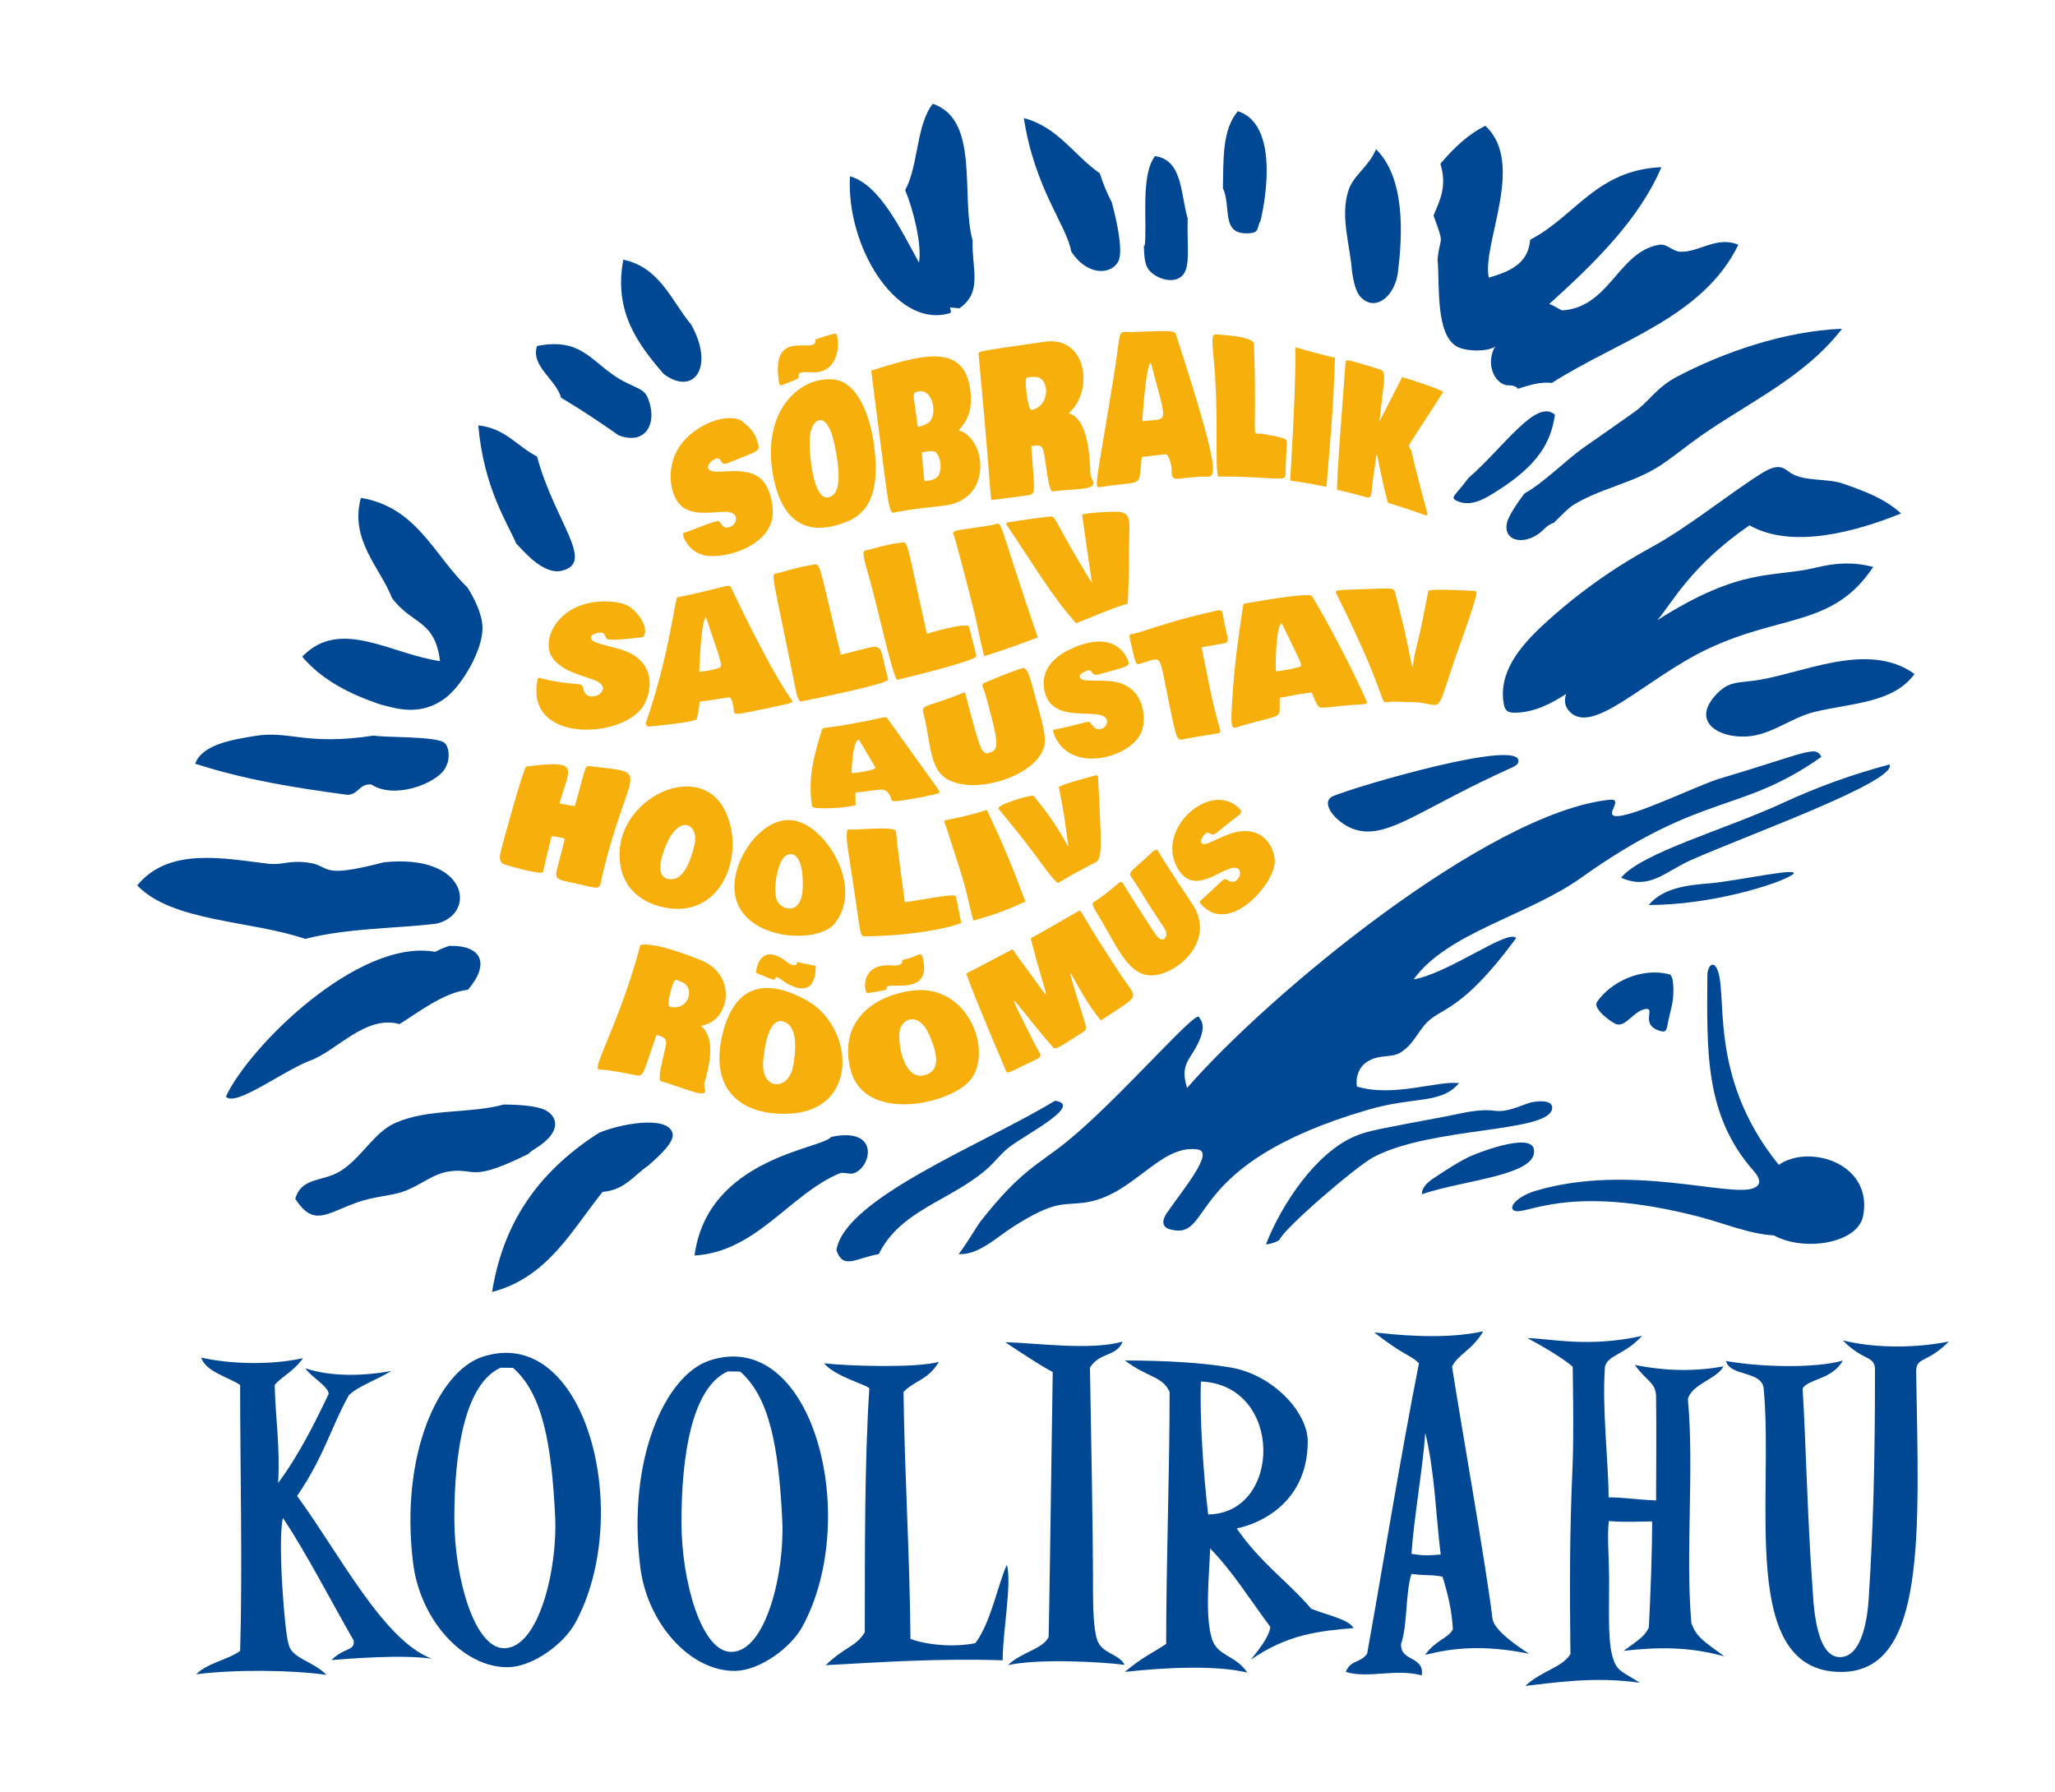 <?xml version="1.0" encoding="UTF-8"?> <svg xmlns="http://www.w3.org/2000/svg" id="Layer_1" data-name="Layer 1" viewBox="0 0 682.58 595.28"><defs><style> .cls-1 { fill: #f6af0b; } .cls-2 { fill: #004894; } </style></defs><g><path class="cls-1" d="M227.38,146.16c-7.18,7.91-5.07,19.64-.11,22.61,4.41,2.64,10.2,1.08,14.09,1.24,4.36.18,3.59,4.22,1.02,5.05-2.42.78-2.64-1.21-3.6-1.92-.8-.6-10.74,3.83-11.68,3.8-.99.53,1.73,7.35,8.45,7.74,8.16.48,20.66-4.54,21.1-13.91.16-3.46-.84-8.61-3.59-11.4-5.6-5.68-17.16-.59-17.87-4.01-.27-1.32,1.66-2.66,2.28-2.9,2.7-1.07,1.29,2.5,4.23,1.35,11.16-4.35,9.74-3.94,10.34-5.41-1.07-4.62-2.35-5.94-6.12-8.9-5.62-2.23-14.12,1.77-18.56,6.67Z"></path><path class="cls-1" d="M256.79,157.93c3,16.4,12.22,20.45,24.78,15.21,9.79-4.09,10.12-15.11,8.69-25.64-1.14-8.41-4.94-20.63-13.42-21.46-11.19-1.1-23.98,10.39-20.06,31.89ZM268.96,145.42c.4-6.66,5.87-9.8,8.26,2.34,1.08,5.49,3.13,16.33-2.03,17.43-5.11,1.09-6.53-14.57-6.23-19.78Z"></path><path class="cls-1" d="M259.4,128.03c6.5-2.54,5.91-2.18,5.86-3.2-.02-.54.1-.85.36-.95.73-.27,1.93-.35,3.61-.22,10.57.86,9.58-12.08,8.39-12.83-.39-.24-6.75,1.87-6.79,1.93.93,5.78-15.29-5.03-12.04,14.41.09.52.29.8.6.84Z"></path><path class="cls-1" d="M322.37,130.39c-1.6-17.03-16.46-12.46-33-7.3,5.68,43.91,5.55,45.47,7.03,47.24,11.69-2.29,16.21-1.77,20.3-3.04,13.15-4.09,10.04-22.27,1.69-24.36,3.5-3.71,4.46-7.44,3.98-12.54ZM304.69,141.07c-1.13-10.14-1.95-10.39-.08-10.94,5.39-1.59,6.89,7.75,3.95,10.16-.75.61-1.04.66-2.21,1.09-.71.26-1.53.83-1.66-.31ZM312.3,156.28c-.38,1.9-1.27,3.09-4.39,3.45-.89.1-.82.46-1.11-2.12-.33-2.98-.43-6.01-.63-7.38,1.36-.18,4-.89,4.89.2,1.46,1.79,1.52,4.45,1.24,5.85Z"></path><path class="cls-1" d="M329.73,166.03c.11,0,10.38-1.33,10.49-1.35,4.15-.62,3.52.53,2.31-16.51,4.48-.81,3.91.31,5.12,8.1.2,1.3.91,6.68,1.88,6.95,7.61-.97,13.97-.41,13.64-2.87-.08-.57-.83-1.88-.98-2.77-.23-6.54-.9-18.68-7.26-20.32,8.38-7.07,6.27-25.3-7.39-23.82-22.41,3.24-22.6,3.11-22.5,4.25,4.9,52.37,3.61,48.23,4.7,48.33ZM340.72,126.43c.06-1,.22-1.27,3.05-1.24,5.09.05,5.21,9.9-1.3,11.02-1.28-1.42-1.85-8.03-1.75-9.78Z"></path><path class="cls-1" d="M369.77,126.09c-6.03,37.31-6.73,36.08-3.7,35.61,14.64-2.28,11.8.68,13.2-9.92,3.16-.39,4.73-.58,7.83-.9,1.14-.12,1.89,3.39,2.05,4.53.05,5.31.45,3.3,10.32,2.88,3.84-.16,7.96,4.67-8.78-46.9-.14-1.63-1.69-1.68-14.36-1.1-5.67.26-3.56-2.71-6.56,15.8ZM382.27,120.46c5.57,21.45,6.14,18.36-2.81,19.43-.12-.23,1.26-19.36,2.81-19.43Z"></path><path class="cls-1" d="M403.2,119.93c1.65,17.52.29,35.35,1.38,38.36,13.03-.2,21.94,1.48,22.33.08.23-4.76.33-7.04.5-11.52.04-1.1-.8-1.48-7.99-2.75-4.33-.76-1.73,4.93-2.9-29.97-.72-2.47-10.04-2.82-12.63-3.07-1.54-.15-1.33,2.02-.69,8.88Z"></path><path class="cls-1" d="M443.41,118.77c-1.34-.11-11.13-2.8-12.86-3.36-.98.91.89-4-2,44.22,4.86.66,7.25,1.09,12.05,2.1,1.35-16.81,2.25-25.38,2.82-42.97Z"></path><path class="cls-1" d="M444.14,162.56c.45.38.78.14,8.83,2.36,2.99.82,2.3.32,3.1-6.09,2.06-12.06-.04-10.75,4.92,8.15,4.94,1.54,7.44,2.38,12.64,4.19,1.18-.47.58,1.45-4.93-21.72-.88-1.25-.76-.85-.62-1.83.07-.11,11.35-17.45,11.24-17.36.1-.75-11.92-4.51-13.56-5.04-3.04,5.89-4.6,8.98-7.61,14.88,1.97-17.71,2.68-16.65-1.31-17.86-9.56-2.89-9.67-2.99-9.9-1.93-.02.11-3.24,41.87-2.8,42.24Z"></path><path class="cls-1" d="M193.72,228.7c-.48-2.62-2.13-.45-14-3.4-.32-.08-.93-.44-1.14.25-4.42,21.01,26.61,19.95,34.49,9.8,3.14-4.05,6.16-15.66-6.92-19.65-3.8-1.13-8.3-1.92-9.46-3.06-.82-.81-.58-1.99,2.03-2.44,2.89-.5,1.79,1.61,3.13,2.13,1.44.56,10.05-.49,11.78-.75,1.62-2.04-.02-5.36-1.67-7.33-1.67-2-3.38-4.44-11.11-4.47-15.4-.06-21.56,12.91-17.28,18.8,3.32,4.56,9.94,5.75,13.98,7.36,7.48,2.99-2.72,8.81-3.83,2.76Z"></path><path class="cls-1" d="M224.97,198.4c-1.01,1.48-2.58,19.06-10.53,41.97.91,1.33.16.99,4.55.61.23-.02,12.06-1.2,12.46-2.18.46-2.25.66-3.41,1.01-5.76,3.53-.42,6.32-.93,9.6-1.42,1.09-.16,1.27,2.22,1.59,3.27.27,2.48-.55,2.75,6.13,1.4.11-.02,12.39-2.5,12.99-2.87,1.68-1.05-.52,2.4-19.92-38.21-.19-1.68-3.77.42-17.9,3.19ZM238.17,222.03c-2.48.84-4.63.91-5.92,1.09-.02-.17.62-17.71,2.26-18.08,5.9,17.66,5.81,16.26,3.66,16.99Z"></path><path class="cls-1" d="M279.26,217.46c-7.95-32.86-6.5-30.21-9.74-29.79-4.34.56-11.02,2.82-12.19,2.9-1.05.89-.15,3.41,5.76,32.5,1.48,7.27,1.62,9.12,2.84,9.96,10.37-2.17,28.98-5.97,29.08-7.36-3.73-13.51.15-11.91-15.76-8.21Z"></path><path class="cls-1" d="M288.47,182.62c-1.79.45-2.6-.5-.03,8.24,2.84,9.65,7.87,33.45,9.58,34.96,1.63-.4,26-6.26,26.32-7.87-.88-3.44-1.39-5.49-2.47-9.77-.44-1.76-13.85,2.27-14.01,2.31-7.43-33.27-5.94-30.49-9.18-30.16-3.71.39-8.11,1.76-10.22,2.29Z"></path><path class="cls-1" d="M329.42,174.42c-15.28,2.51-13.13.98-11.99,5.25,9.49,35.49,6,24.32,9.45,38.28,7.52-2.38,11.07-3.7,17.83-6.24-14.71-42.74-11.03-37.99-15.29-37.29Z"></path><path class="cls-1" d="M348.76,171.55c-4.64.51-9.31,1.23-13.83,1.91-.56.08-.77.34-.62.79,8.92,13.16,15.01,23.72,23.14,32.77,10.53-4.41,17.34-6.86,16.96-6.31.39-.57.54-11.15.52-13.1-.12-15.28,2.23-17.92-5.77-17.63-6.44.23-9.72.71-9.73,1.07.21,1.69,3.25,22.46,3.3,22.74-12.75-20.9-11.94-22.46-13.98-22.24Z"></path><path class="cls-1" d="M284.2,267.31c-.06-1.63-.07-2.44-.06-4.04,8.92-.95,9.73-2.09,11.58,1.16.38,1.31.29,1.49,1.1,1.65,1.6.32,14.38-2.21,14.99-2.67.74-.54.88.44-17.06-24.78-.12-.88-2.23-.09-6.83.82-15.43,3.05-14.1,1.8-14.86,2.82-2.74,8.66-4.84,16.69-3.28,25.71,1.75,1.18,14.27.03,14.42-.67ZM285.26,245.61c2.12,3.58,3.2,5.43,5.52,9.34.18.72-4.54,1.46-5.28,1.57-3.16.45-2.66.35-2.65-.49.12-2.01.53-10.09,2.41-10.42Z"></path><path class="cls-1" d="M328.66,250.01c-2.56.82-2.96-.18-8.14-20.1-15.13,6.07-14.66,3.47-13.43,8.51,1.64,6.78,1.85,14.98,5.48,18.76,8.01,8.33,32.69.94,34.4-9.96.59-3.8-1.99-11.36-3.13-15.79-1.38-5.37-2.54-10.2-4.26-9.49-4.22,1.28-11.72,4.44-12.87,5.03-.97.49.14,2.02.45,3.12,4.57,16.61,4.94,18.82,1.51,19.92Z"></path><path class="cls-1" d="M359.58,223.47c4.06-2.47,2.12,1.4,5.35.53,10.55-2.84,9.39-2.64,10.01-3.8-1.9-6.24-8.46-9.92-19.74-4.42-5.9,2.87-9.73,7.45-8.21,13.93,2.39,10.19,15.63,5.94,19.6,8.2,3.3,1.88-1.37,6.85-3.98,2.73-1.1-1.74-1-.64-12.07,1.64-.27.06-.92,0-.77.64,4.69,15.01,26.57,8.77,29.56-.27,1.33-4.01,1.17-15.42-10.76-16.43-3.38-.27-7.97.06-9.23-.56-1.01-.5-.91-1.51.23-2.2Z"></path><path class="cls-1" d="M406.92,208.09c-1.16-5.63-.61-5.73-3.09-5.19-16.9,3.69-24.59,7.3-28.14,7.75-.84.11-.69.33.86,6.94.47,2,.93,3.04,1.35,3.06,8.69-2.31,6.72-4.72,10.36,12.65,2.98,14.21,2.41,12.64,6.32,11.93,10.4-1.89,10.8-1.28,10.74-2.7-3.04-10.38-3.94-16.74-6.21-27.49,10.29-2.23,9.26.06,7.82-6.94Z"></path><path class="cls-1" d="M417.97,199.7c-5.42.88-4.72.68-5.07,1.51-1.43,9.42-2.61,17.52-3.34,27.48-1.15,15.53-.65,13.32,3.15,12.25,14.57-4.11,12.07-1.71,12.35-9.16,10.19-2,10.69-1.72,10.69-1.72,0,0,1.56,4.32,2.5,4.79s2.47.07,8.68-.52c5.99-.57,7.19-.11,7.09-1.25-8.24-18.41-18.13-35.03-18.24-35.12-1.32-1.14-15.92,1.43-17.8,1.74ZM425.75,207.04c7.45,15.52,7.39,14.05,4.85,14.73-3.09.84-5.54,1.02-6.76,1.23-.27-.82-.08-15.7,1.91-15.96Z"></path><path class="cls-1" d="M474.43,196.3c-2.57,13.06-2.78,13.86-3.99,18.72-2.55,10.29.77,11.16-7.22-18.76-.86-.98-1.03-.88-9.93-.58-9.42.32-9.69.27-9.56,1.16,20.92,41.99,12.42,36.06,19.37,36.2,3.19.07,5.23.2,7.55.22,8.95.85,6.09,4.72,12.67-14.62,8.03-22.42,7.43-21.97,6.64-22.36-.77-.04-15.24-.89-15.54,0Z"></path><path class="cls-1" d="M186.24,284c-2.39,9.52-3.33,7.35,8.39,10.22,5.4,1.32,4.42.7,5.57-4.06,8.77-36.27,17.02-33.13-4.29-35.68-1.74-.21-1.27.24-4.94,13.21-1.01.06-2.41-.38-5.12-.82,3.31-12.02,7.3-14.58-11.07-12.25-.97.55-8.01,26.29-8.45,28.15-.41,1.74-.55,3.15.65,4.1.42.33,12.91,3.89,13.35,2.79.55-1.38.11-1.13,2.89-11.91,1.43.1,2.54.35,3.79.62.87.19.56.35-.77,5.62Z"></path><path class="cls-1" d="M240.88,269.37c-8.96-18.57-39.69-2.54-34.53,19.41,1.55,6.57,6.59,10.64,12.99,12.32,19.95,5.25,28.65-17,21.54-31.73ZM230.69,280.53c-.74,3.48-3.03,11.08-7.16,11.46-5.86.53-4.66-5.97-2-11.94,4.25-9.57,10.63-6.44,9.16.48Z"></path><path class="cls-1" d="M277.26,306.71c9.45-11.68-2.17-31.37-12.75-34.02-10.76-2.7-21.62,12.6-20.5,23.48,1.66,16.21,27.51,17.75,33.26,10.55ZM266.64,294.62c-.26,9.97-7.1,7.46-8.44,4.74-1.7-3.44-.01-12.02,2-14.38,2.23-2.61,6.75-2.14,6.44,9.64Z"></path><path class="cls-1" d="M281.79,283.08c4.05,25.83,3.55,26.58,4.83,27.93,19.48-.15,32.49-3.94,32.66-4.58-.82-3.19-.92-5.41-1.86-8.79-.28-1.01-13.28,1.61-16.88,2.03-1.25-9.44-2.03-14.37-2.97-23.72-1-1.64-14.01-.07-15.83-.51-1.05.67-.15,6.4.05,7.64Z"></path><path class="cls-1" d="M325.31,269.78c-13.67,3.93-12.21,1.24-10.82,5.52,7.65,23.41,5.43,17.29,8.78,30.47,7.96-2.23,11.29-3.56,17.32-6.31-4.14-11.15-7.52-19.41-12.83-30.48-.43.18-1.25.45-2.45.8Z"></path><path class="cls-1" d="M351.37,293.31c6.09-3.58,7.16-4.1,11.09-6.15,3.58-1.87,3.75-.06,2.25-29.32-.19-.22-.44-.32-.75-.31-.88.23-12.29,3.24-12.27,3.94,1.71,8.5,1.99,10.85,2.37,13.94,1.4,11.28,2.44,4.73-10.79-11.09-.89-.39-12.67,3.03-11.56,4.37,14.91,17.92,15.62,21.06,19.65,24.62Z"></path><path class="cls-1" d="M219.97,352.51c-.27,1.22-1.42,5.94-.53,6.57,7.4,2.13,14.47,5.54,14.77,3.45.07-.46-.39-1.77-.31-2.54,1.99-6.81,3.73-15.29-1.08-19.26,9.68-1.52,12.12-16.59.39-21.64-3.38-1.33-14.99-6.08-20.49-5.26-6.37,24.22-15.88,40.68-13.95,41.32,1.31.43,0-.48,10.95,1.69,4.39.87,3.09,1.84,8.35-13.11,4.44,1.22,3.37,2.07,1.89,8.77ZM222.11,332.26c.17-1.22,1.33-6.6,2.37-6.84.98.31,2.53.82,3.31,1.61,2.47,2.5.53,7.64-3.78,7.54-2.02-.04-2.19-.32-1.91-2.32Z"></path><path class="cls-1" d="M240,343.45c-4.41,17.95,5.59,27.2,22.14,26.45,23.52-1.08,21.66-28.94,5.69-37.7-13.57-7.44-23.84-5.08-27.84,11.25ZM253.48,352.47c.4-4.88,1.9-14.51,6.66-13.19,5,1.39,4.24,9.77,3.31,14.82-1.56,8.47-10.76,8.11-9.97-1.63Z"></path><path class="cls-1" d="M270.93,320.76c-2.78-.46-5.09-1.01-6.13-1.24-.09,1.59-1.68,1.24-3.23.16-7.77-6.24-10.18-.13-10.44,3.44,6.17,2.61,6.19,2.52,6.35,1.88.2-.82.61-.72,3.73,1.55,10.03,5.67,9.72-4.19,9.72-5.79Z"></path><path class="cls-1" d="M282.52,355.34c4.3,16.68,29.69,12.3,38.51,4.71,9.76-8.4,1.58-33.57-18.02-31.02-13.93,1.83-24.43,11.04-20.49,26.31ZM298.77,342.82c.43-4.56,6.38-7.17,9.91.96,2.5,5.75,4.16,12.02-1.84,13.41-5.96,1.38-8.61-8.68-8.07-14.37Z"></path><path class="cls-1" d="M306.3,317.5c-1.04-1.31-.65-.02-6.61,1.38.39,1.46-1.36,1.91-3.03,1.81-11.2-1.08-9.71,8.9-8.57,9.16,2.65-.35,3.14-.48,4.5-.74,1.88-.36,1.91-.29,1.86-1.02-.18-2.47,15.86,3.56,11.86-10.6Z"></path><path class="cls-1" d="M365.67,338.94c13.66-9.2,12.41-6.34,6.28-15.62-13.66-20.71-12.62-21.21-13.66-20.75-17.45,10.1-15.82,8.99-15.94,9.02,5.61,22.21,7.98,22.74-.6,11.19-2.47-3.28-4.24-5.78-5.41-7.48-.37.2-15.07,7.89-15.37,8.05.96,3.02,4.02,10.85,13.33,32.72.28.61,2.87-.79,5.28-1.98,7.75-3.81,6.68-2.25,4.07-7.44-11.57-22.99-7.63-14.59,6.16,1.28.79.76,1.94,0,9.39-4.8,2.33-1.5,1.93-.77-1-10.36-5.99-19.61-1.23-4.25,7.45,6.17Z"></path><path class="cls-1" d="M381.5,323.93c8.25.87,23.15-11.01,14.41-23.84-.08-.11-8.29-12.35-11.66-18.06-.72.7-.55.66-.78.3-9.84,9.42-9.18,6.32-5.92,11.61,1.54,2.38,3.28,5.39,4.91,7.84,4.72,7.3,4.88,7.04,4.94,8.41.06,1.44-1.3,3.09-3.31.53-1.05-1.33-5.98-9.2-9.63-14.87-3.14-4.89-.07-3.63-11.54,4.09-.3.86,2.24,4.63,2.43,4.96,6.16,10.69,9.56,18.33,16.13,19.02Z"></path><path class="cls-1" d="M399.29,278.25c2.49-3.85,2.33.36,4.82-1.67,9.12-7.44,7.82-5.58,8.16-7.38-9.44-11.14-29.62,6.49-20.64,19.96,5.55,8.32,14.26-1.18,18.61-.95,3.41.18,1.03,6.59-2.47,4.15-1.34-.94-.97-.49-8.82,6.66-.19.17-.67.39-.33.89,9.1,11.37,24.38-5.84,24.79-13.41.25-4.61-3.88-13.5-15.23-9.42-3.59,1.31-6.95,3.36-8.29,3.3-1.07-.05-1.28-1.08-.61-2.12Z"></path></g><g><path class="cls-2" d="M495.68,537.17c-2.25-18.21-10.61-65.41-13.38-83.25,1.84-3.94,6.67-5.45,10.38-11.73-9.61,2.06-21.17,2.08-36.22.38,10.22,7.96,11.96,7.34,14.86,10.24-6.03,30.31-11.68,65.72-17.23,96.52-2.53,3.25-5.41,1.88-7.08,5.99,7.6,2.33,16.37-1.24,25.25,1.16.83-6.65-7.13-4.4-6.89-10.46,2.25-6.63,1.35-16.44,3.44-23.24,5.33.68,6.16.11,10.33.91,1.64,5.32,3.07,10.85,3.45,17.44-1.55,3.08-5.68,3.56-9.23,8.53,8.99-2.27,19.32-3.45,34.5-.38-11.7-7.6-12.01-10.68-12.19-12.11ZM468.83,516.11c.85-12.32,3.8-28.75,4.59-40.18,3.23,13.47,3.51,27.71,5.12,40.41-4.58.37-6.09.35-9.71-.23Z"></path><path class="cls-2" d="M561.79,539.05c-2-23.15.99-51.37-1.15-74.38,1.47-5.1,9.55-6.54,11.82-10.82-8.94,1.6-18.4,1.71-29.44-.48,4.38,6.02,7.2,5.72,7.06,11.3.17,12.18,0,21.67,0,33.7-6.24-.26-11.14-1.03-15.78-1.03,0-11.37-2.24-29.67-1.2-43.4,1.02-3.97,6.39-3.81,12.34-10.24-17.83,3.99-30.18.9-38.07.76,11.33,6.05,15.01,9.5,15.01,9.5,0,0,.43,22.72-.05,33.25-1.01,21.92-.93,41.78-.7,62.25-3.33,4.76-8.86,5.04-15.01,10.5,8.53-.86,22.66-3.3,38.08-1.03-6.5-4.13-7.87-3.82-9.3-9.47-1.43-5.67-.85-18-.92-25.52-.08-7.68-.7-13.99-.09-18.73,4.89.47,11.3.13,14.39.13,0,9.19-.53,24.18-1.1,35.22-1.43,2.8-2.42,3.45-8.37,7.76,11.18-1.25,21.51-1.48,33.47,1.85-6.91-5.02-9.42-6.52-10.99-11.13Z"></path><path class="cls-2" d="M647.3,445.59c-12.35,2.46-25.65,2.01-35.19-.38,7.24,7.39,10.89,4.69,10.68,10.33,0,31.55-.62,52.32-2.1,75.57-.29,4.62-1.71,19.3-9.55,19.3-8.47,0-8.82-19.33-9.18-24.14-1.57-20.95-2.18-48.88-3.22-65.08,1.83-3.23,9.84-2.9,13.37-9.3-8.87,2.65-27.49,2.23-38.82.15,1.35,5.22,11.78,3.18,12.51,9.03,3.51,36.34-8.61,94.26,25.75,94.26,28.42,0,25.82-46.25,24.9-99.9.13-4.9,3.74-2.59,10.85-9.84Z"></path><path class="cls-2" d="M364.39,544.55c-1.21-3.7-1.34-11.39-1.34-15.96,0-21.57-.67-53.99-1.02-74.35,3.25-5.21,8.82-3.51,10.86-8.62-10.77,3.03-28.58.43-39,.19,13.91,9.29,15.78,9.86,15.78,9.86q-1.15,80.84-1.36,88.03c-1.79,4-9.4,5.2-13.5,9.38,9.89-2.23,31.01-1.14,38.73-.1-1.93-3.83-7.58-3.58-9.16-8.43Z"></path><path class="cls-2" d="M160.09,450.72c-14.51,4.91-27.34,32.69-22.86,68.56,2.32,18.64,16.56,34.76,31.66,34.47,7.86-.14,18.26-7.48,22.2-14.71,19.7-36.19,3.44-99.85-30.99-88.32ZM167.45,547.45c-9.98,0-16.54-23.74-16.54-43.08,0-21.98,3.42-44.65,15.34-50.08.77,0,3.39.04,4.15.04,9.78,8.53,12.81,25.08,14,49.47.83,17.15-5.38,43.65-16.95,43.65Z"></path><path class="cls-2" d="M98.69,496.88c9.23-13.61,11.05-22.45,17.18-33.45,3.06-3,8.45-4.71,14.11-8.05-9.02,1.65-20.02,1.99-28.55-.9,1.58,2.58,7.66,6,7.75,8.48-4.46,9.38-10.03,20.57-16.8,29.6.71-11.95-.9-21.56-1.14-32.54,2.22-2.79,6.17-4.32,9.4-8.91-10.19,2.28-23.61,2.09-33.8-.19,1.44,4.73,9.3,6.57,12.92,9.1,0,26.81.82,61.49,0,88.32-4.19,3.04-10.85,3.96-14.59,7.77,12.69-1.63,31.16-1.48,43.27.19-4.55-4.65-11.68-5.43-12.61-10.29-1.26-3.69-3.67-33.98-1.87-41.83,7.46,11.03,16.71,28.93,23.49,40.66.55,3.66-3.08,2.19-7.34,6.54,5.6-.42,22.95-1.9,33.24-.46-16.05-6.17-30.24-34.27-44.66-54.04Z"></path><path class="cls-2" d="M449.6,540.75c-1.8-2.83-6.78-3.69-14.04-6.37-7.6-8.94-16.83-15.18-24.78-26.71,8.75-1.81,23.59-9.28,23.59-28.9,0-9.67-11.52-22.17-25.63-24.56-9.53-1.61-21.54-2.32-35.1-2.32,7.82,5.86,12.46,5.13,14.85,10.46,0,27.5-1.14,56.17-1.14,83.67-4.57,3.12-7.39,3.97-13.71,9.29,12.51-1.36,29.71-2.38,40.68.23-3.93-5.8-9.83-5.41-11.7-10.99-2.51-7.46-.93-21.86-.66-30.23,7.42,7.59,13.1,16.79,19.98,26.05-.33,3.56-4.78,8.69-6.45,10.88,12.18-8.42,22.57-9.51,34.11-10.49ZM401.31,503.02c-1.61-13.17-2.89-32.73-2.42-44.16,27.49,1.14,27.01,43.81,2.42,44.16Z"></path><path class="cls-2" d="M334.45,519.72c-2.95,6.31-5.28,19.14-10.48,26.05-6.96,1.43-15.97.66-21.56-1.41-.19-27.3-1.97-54.84-2.3-82.02,3.96-4.04,7.96-3.79,11.77-10-7.42,2.09-30,1.42-38.17.48,3.84,4.57,14.49,7.17,15.04,8.36-1.63,25.08-1.45,54.22-1.5,80.9-2.82,4.89-6.36,4.64-12.99,11,18.57-1.01,37.74-2.31,58.78-1.61,0-9.58,3.12-25.49,1.4-31.75Z"></path><path class="cls-2" d="M235.53,451.95c-14.51,4.91-27.34,32.69-22.86,68.56,2.32,18.63,16.56,34.76,31.66,34.47,7.86-.15,18.26-7.48,22.2-14.72,19.7-36.19,3.44-99.85-30.99-88.32ZM242.89,548.68c-9.98,0-16.54-23.75-16.54-43.08,0-21.99,3.42-44.65,15.34-50.08.77,0,3.39.04,4.15.04,9.78,8.53,12.81,25.08,14,49.47.83,17.15-5.38,43.65-16.95,43.65Z"></path></g><g><path class="cls-2" d="M627.64,253.91c-12.1,3.19-23.97,7.46-35.38,12.75-19.24,8.91-47.06,16.57-53.79,24.87,9.38,4.2,14.51-1.95,22.93-5.73,18.02-8.09,68.81-26.21,66.24-31.88Z"></path><path class="cls-2" d="M595.17,290.66c4.85-3.18-18.37,2.01-27.4,2.75-7.06.58-15.27,1.37-20.15,7.18,20.57.04,42.9-6.89,47.55-9.94Z"></path><path class="cls-2" d="M530.44,332.81c-1.49,2.24,5.03,7.03,6.63,7.43,2.95.74,5.52-4.2,9.1-5.02,4.25-.97-1.56,4.69,4.59,6.99,2.92,1.1,2.77-.16,3.32-2.86.53-2.6,1.34-5.15,1.63-7.8.13-1.19.46-7.48-1.18-7.91-9.5-2.5-19.81,2.76-24.08,9.18Z"></path><path class="cls-2" d="M502.72,401.97c3.6,2.41,16.94-9.46,61.83,2.22,7.77,2.02,16.74,5.76,24.65,6.14,10.1,5.55,27.88,2.62,29.64-6.41,3.4-17.5-17.85-24.05-28.01-17.03-24.33-29.97-16.37-58.41-20.78-65.58-1.33-2.17-2.93-.01-2.94,2.56-.11,24.75-1.1,46.45,15.39,65.06,1.97,2.22,2.83,4.49.09,5.66-7.8,3.34-41.13-8.36-72.42.91-6.33,1.88-9.02,5.42-7.45,6.47Z"></path><path class="cls-2" d="M387.68,402.73c-2.26,3.26-1.27,5.06,1.14,5.66,14.66,3.65,3.41-21.64,65.57-39.79,15.49-4.53,24.13-1.75,30.22-8.8-6.75-1.05-21.52,4.8-33.89,1.1-.55-2.97.6-6.29,3.1-8.04,4.61-3.22,9.02-.91,12.37-4.01,2.69-1.7,4.88-5.92,7-8.42,5.24-6.15,11.6-3.31,30.39-28.81-2.35-3.37-22.16,11.6-34.03,13.68,11.15-15.53,38.06-21.23,55.62-33.75,40.29-28.72,52.76-21.04,79.81-40.16-1.94-3.9-4.51-1.49-33.98,7.29-6.44,1.92-26.79,11.88-33.49,12.38-5.57.42,2.51-6.02-3.04-5.41-40.38,4.45-112.89,64.37-140.18,95.72-1.26-4.32-1.29-6.84,1.19-10.6,6.22-9.43,3.53-11.72,2.74-13.01-1.4-1.99-27.19,28.04-44.12,41.64-9.62,7.72-15.04,9.28-28.46,26.35-.85,1.08-6.77,10.83-7.35,10.78,6.47.56,12.86-5.61,17.92-8.86,14.87-9.52,16.79-7.09,24.66-8.33,15.69-2.48,24.39-19.34,36.91-17.56,5.67.81-4.31,12.6-10.09,20.95Z"></path><path class="cls-2" d="M425.1,411.6c1.8-3.91,25.43-24.3,31.3-27.36,19.19-10.01,57.7-8,59.13-15.88.65-3.57-6.08-2.52-7.44-2.08-3.81,1.24-7.47,3.2-11.62,2.66-5.49-.72-10.86.85-16.39,1.9-20.9,3.97-25.22,4.56-29.87,6.49-13.14,5.46-24.54,22.73-29.72,35.96.81.09,4.23-.86,4.62-1.69Z"></path><path class="cls-2" d="M509.49,381.71c-1.08-5.82-19.54,1.55-21.53,2.53-4.06,2-7.71,4.42-11.5,6.92-2.01,1.32-4.25,3.09-4.14,5.49,14.02-4.81,38.78-6.22,37.16-14.94Z"></path><path class="cls-2" d="M229.58,107.82c-6.66-8.05-10.4-19.01-22.54-21.57-3.28,17.34,4.91,28.08,13.4,37.97,9.99,7.47,17.04-2.27,9.14-16.4Z"></path><path class="cls-2" d="M314.28,104.32c2.06-.47,1.6-.33,1.28-2.19,1.19.12,2.21.21,3.11.26,7.92-5.42,3.99-13.43,4.41-22.38-4.1-14.87,2.52-40.21-13.25-45.54-5.55,7.06-4.72,20.51-9.17,28.67,2.61,6.2,5.64,18.04,4.59,24.08-5.88-10.62-12.99-25.91-22.94-28.67-1.24,23.28,15.05,49.61,31.98,45.76Z"></path><path class="cls-2" d="M205.47,144.59c9.09,3.47,13.11-4.13,9.7-12.43-1.44-3.5-4.53-3.13-10.43-6.92-8.64-5.55-11.99-13.16-26.38-10.32-2.12,6.75,6.16,10.84,8.03,17.2,6.59,3.93,12.93,8.11,19.08,12.47Z"></path><path class="cls-2" d="M381.01,88.72c1.52,3.02,6.67,5.19,9.94,3.95,5.03-1.92,3.24-8.82,3.54-20.13-2.39-8.13-1.63-19.4-10.84-20.7-4.96,6.38-2.48,22.83-3.44,29.82l-.26-.26c.04,2.32.12,5.45,1.06,7.31Z"></path><path class="cls-2" d="M355.78,83.46c5.38,8.46,13.61,7.81,15.75,3.19,2.03-4.37-2.24-19.32-2.24-19.42-1.55-2.99-2.89-6.2-3.98-9.66-8.59-5.94-13.75-15.3-25.23-18.35,3.59,23.46,14.35,35.9,15.71,44.23Z"></path><path class="cls-2" d="M413.67,77.5c4.99.1,3.55-1.56,5.01-4.14.06-.11,7.93-31.43-7.51-36.43-5.29,6.17-4.76,16.16-4.97,25.58,2.78,5.94-.56,14.82,7.47,14.99Z"></path><path class="cls-2" d="M452.1,98.83c4.9,4.79,10.92-.46,12.13-7.7,1.76-13.33,2.49-32.07-7.18-41.58-2.34,5.83-7.48,8.5-9.17,13.76-2.79,8.67.55,17.97,1.22,27.05.48,2.86,1.08,6.58,3.01,8.47Z"></path><path class="cls-2" d="M477.49,86.13c.79,8.74-.8,25.24,6.66,29.11,2.18,1.13,7.43,1.66,10.82.61,1.96-.6,2.31-1.26,1.32-.22-2.96,6.36.86,12.4,4.77,12.36,1.12-.01,2.5.22,3.14,1.13,3.55-1.12,7.33-2.38,11.27-1.94,21.91-14.02,50.16-21.71,61.93-45.87-7.22-3.1-13.24,2.71-19.49,2.29-2.38-.16-4.21-2.75-6.88-2.29-13.56,2.34-16.35,20.75-32.11,21.79-1.55-.6-2.7-1.62-4.35-2.12,14.94-13.44,30.02-28.23,37.27-45.45-21.63.92-28.69,16.42-43.58,24.08-.65,8.14-6.97,10.61-13.76,12.62-2.33-11.31,12.38-37.98-1.15-50.46-6.08,3.09-10.7,7.65-14.91,12.62,2.2,7.27.05,11.73-2.29,17.2,3.88,10.63,2.16,6.17,1.35,14.55Z"></path><path class="cls-2" d="M171.47,180.55c1.46,1.26,8.54,10.51,15.02,9.04,11.49-2.6-2.21-16.14-8.12-37.97-6.61-3.33-10.48-9.4-19.5-10.32,1.8,20.81,9.73,32.44,12.6,39.25Z"></path><path class="cls-2" d="M126.5,234.02c4.59,1.15,13.3,4.32,21.87-2.52,5.32-4.24,12.08-15.85,11.89-23.08-.12-4.52-2.61-9.5-5-13.31-11.07-10.63-16.76-26.65-35.38-29.74-3.86,13.92,6.47,23.26,10.32,33.26,6.67,9,14.23,7.02,15.96,20.96-16.34-2.33-33.26-14.59-45.78-1.46,6.42,7.58,15.59,12.41,26.11,15.89Z"></path><path class="cls-2" d="M123.32,260.56c7.72,5,20.8-.19,24.09-4.68,2.43-3.32,1.81-7.76.23-9.15-2.6-2.29-21.28-1.74-23.41-2.42-22.98,3.5-27.95-1.86-39.9.19-6.7,1.15-17.16,2.63-19.49,9.17,16.94,5.42,32.52,7.89,50.46,10.32,3.83,0,3.91-3.73,8.03-3.44Z"></path><path class="cls-2" d="M145.03,306.78c13.32-3.13,10.7-23.29-17.49-20.38-22.38,5.82-17.07,1.07-25.53.07-6.52-.77-7.99.98-13.07.39-14.52-1.69-32.83-5.63-43.36,7.23,11.61,12.14,37.91,11.62,55.77,17.76,14.77-3.72,29.39-3.34,43.68-5.07Z"></path><path class="cls-2" d="M132.7,340.15c5.46-3.34,14.68-10.58,22.72-11.4,7.27-8.42,4.88-14.85-6.17-14.58-1.39.43-2.91,1.04-4.68,1.98-25.48-4.62-61.82,31.45-69.54,48.08,3.12,3.64,19.16-8.71,28.19-12.04,8.66-3.19,18.25-15.19,29.48-12.04Z"></path><path class="cls-2" d="M118.73,399.33c5.21-1.84,11.25-2.19,14.91-3.44,6.33-2.17,10.04-6.18,16.05-6.88,8.5-.99,6.56,3.77,25.77-5.72,1.73-1.79,3.89-2.28,6.65-5.17,3.56-3.75,2.69-7.37-.82-9.31-3.04-1.68-10.42-1.93-13.91-1.95-11.6,3.15-24.95,1.24-36.04,6.1-7.22,3.17-11.13,11.58-18.35,16.06-5.7,3.53-12.89,1.89-14.91,9.18,6.16,9.44,10.22,4.82,20.64,1.15Z"></path><path class="cls-2" d="M223.38,376.38c-1.65-6.17-17.98-2.93-24.5-.08-17.89,11.53-31.39,27.45-35.43,52.84,18.45-4.87,26.33-20.31,36.7-33.26,7.37-.59,10.41-5.51,15.16-8.72,3.46-3.05,8.86-7.8,8.07-10.79Z"></path><path class="cls-2" d="M283.45,389.73c5.96-1.76,9.13-15.62-7.38-12.1-2.9,3.99-41.07,6.86-45.37,39.38,20.56-1.16,31.84-20.57,48.2-27.28,1.3-.53,3.2.4,4.55,0Z"></path><path class="cls-2" d="M291.9,416.53c7.12-14.56,23.82-17.74,35.76-28.12,2.87-2.5,5.21-5.75,8.24-7.9,6.43-4.55,23.75-13.62,14.51-14.89-23.62,14.37-69.83,32.29-72.59,49.62,2.24,6.61,6.39,2.66,14.08,1.3Z"></path><path class="cls-2" d="M543.05,136.71c-5.94,4.23-10.77,7.57-16.43,11.53-7.01,4.9-13.14,11.59-20.3,15.7-1.62,2.17-5.22,7.13-5.79,9.77-1.39,6.48,6.73,7.77,12.33,2.04,1.17-1.18,2.28-1.84,3.23-2.09,2.76-2.77,5.15-5.07,6-5.62,8.95-5.77,20.35-7.46,29.48-13.49,3.55-2.34,6.87-5.01,10.28-7.55,16.76-12.46,36.91-20.77,50-37.82-19.28.83-39.46,7.82-55.05,16.06-6.54,3.46-9.09,8.14-13.76,11.47Z"></path><path class="cls-2" d="M497.33,163.05c13.77-8.74,17.85-16.3,19.15-25.3-6.24-5.56-16.96,10.8-28.76,21.05-4.41,6.05-6.47,6.44-3.51,7.7,4.64,1.96,9.31-1.04,13.11-3.45Z"></path><path class="cls-2" d="M594.92,157.19c-2.25-1.39-3.63-3.91-9.99.15-12.46,7.96-23.88,17.59-36.8,24.65-12.78,6.99-24.71,15.56-35.41,25.44-7.86,7.26-15.19,16.01-13.2,26.54.37,1.93,1.13,2.77,3.62,2.75,6.18-.04,11.86-2.81,17.1-6.25-.72,1.94-.62,3.83.82,5.54,7.6,9.04,25.37-10.59,46.12-20.44,24.58-11.68,41.73-7.23,55.01-27.25-6.51-1.73-12.41-1.39-18.81.17-14.64,3.56-24.7-.42-52.88,17.5,4.94-5.71,11.04-18.06,30.6-31.5,14.22,8.05,35.61,2.03,50.36-3.95-5.6-5.06-12.31-7.45-19.28-9.9-5.21-1.83-12.69-.63-17.25-3.45Z"></path><path class="cls-2" d="M635.95,223.86c-15.94-11.4-38.14.4-53.9,2.29-5.4.65-8.31.39-12.29,4.83-8.85,9.87,3.45,15.25,13.22,13.27,6.98-1.41,12.8-6.1,19.7-7.78,12.32-3,26.12-2.87,33.26-12.62Z"></path><path class="cls-2" d="M442.82,264.42c-4.94,2.1,1.54,9.77,8.09,11.35,10.76,2.58,21.37-7.41,51.39-20.88.87-.39,1.84-.91,2.03-1.84,1.62-8.15-53.74,8.08-61.51,11.37Z"></path></g></svg> 